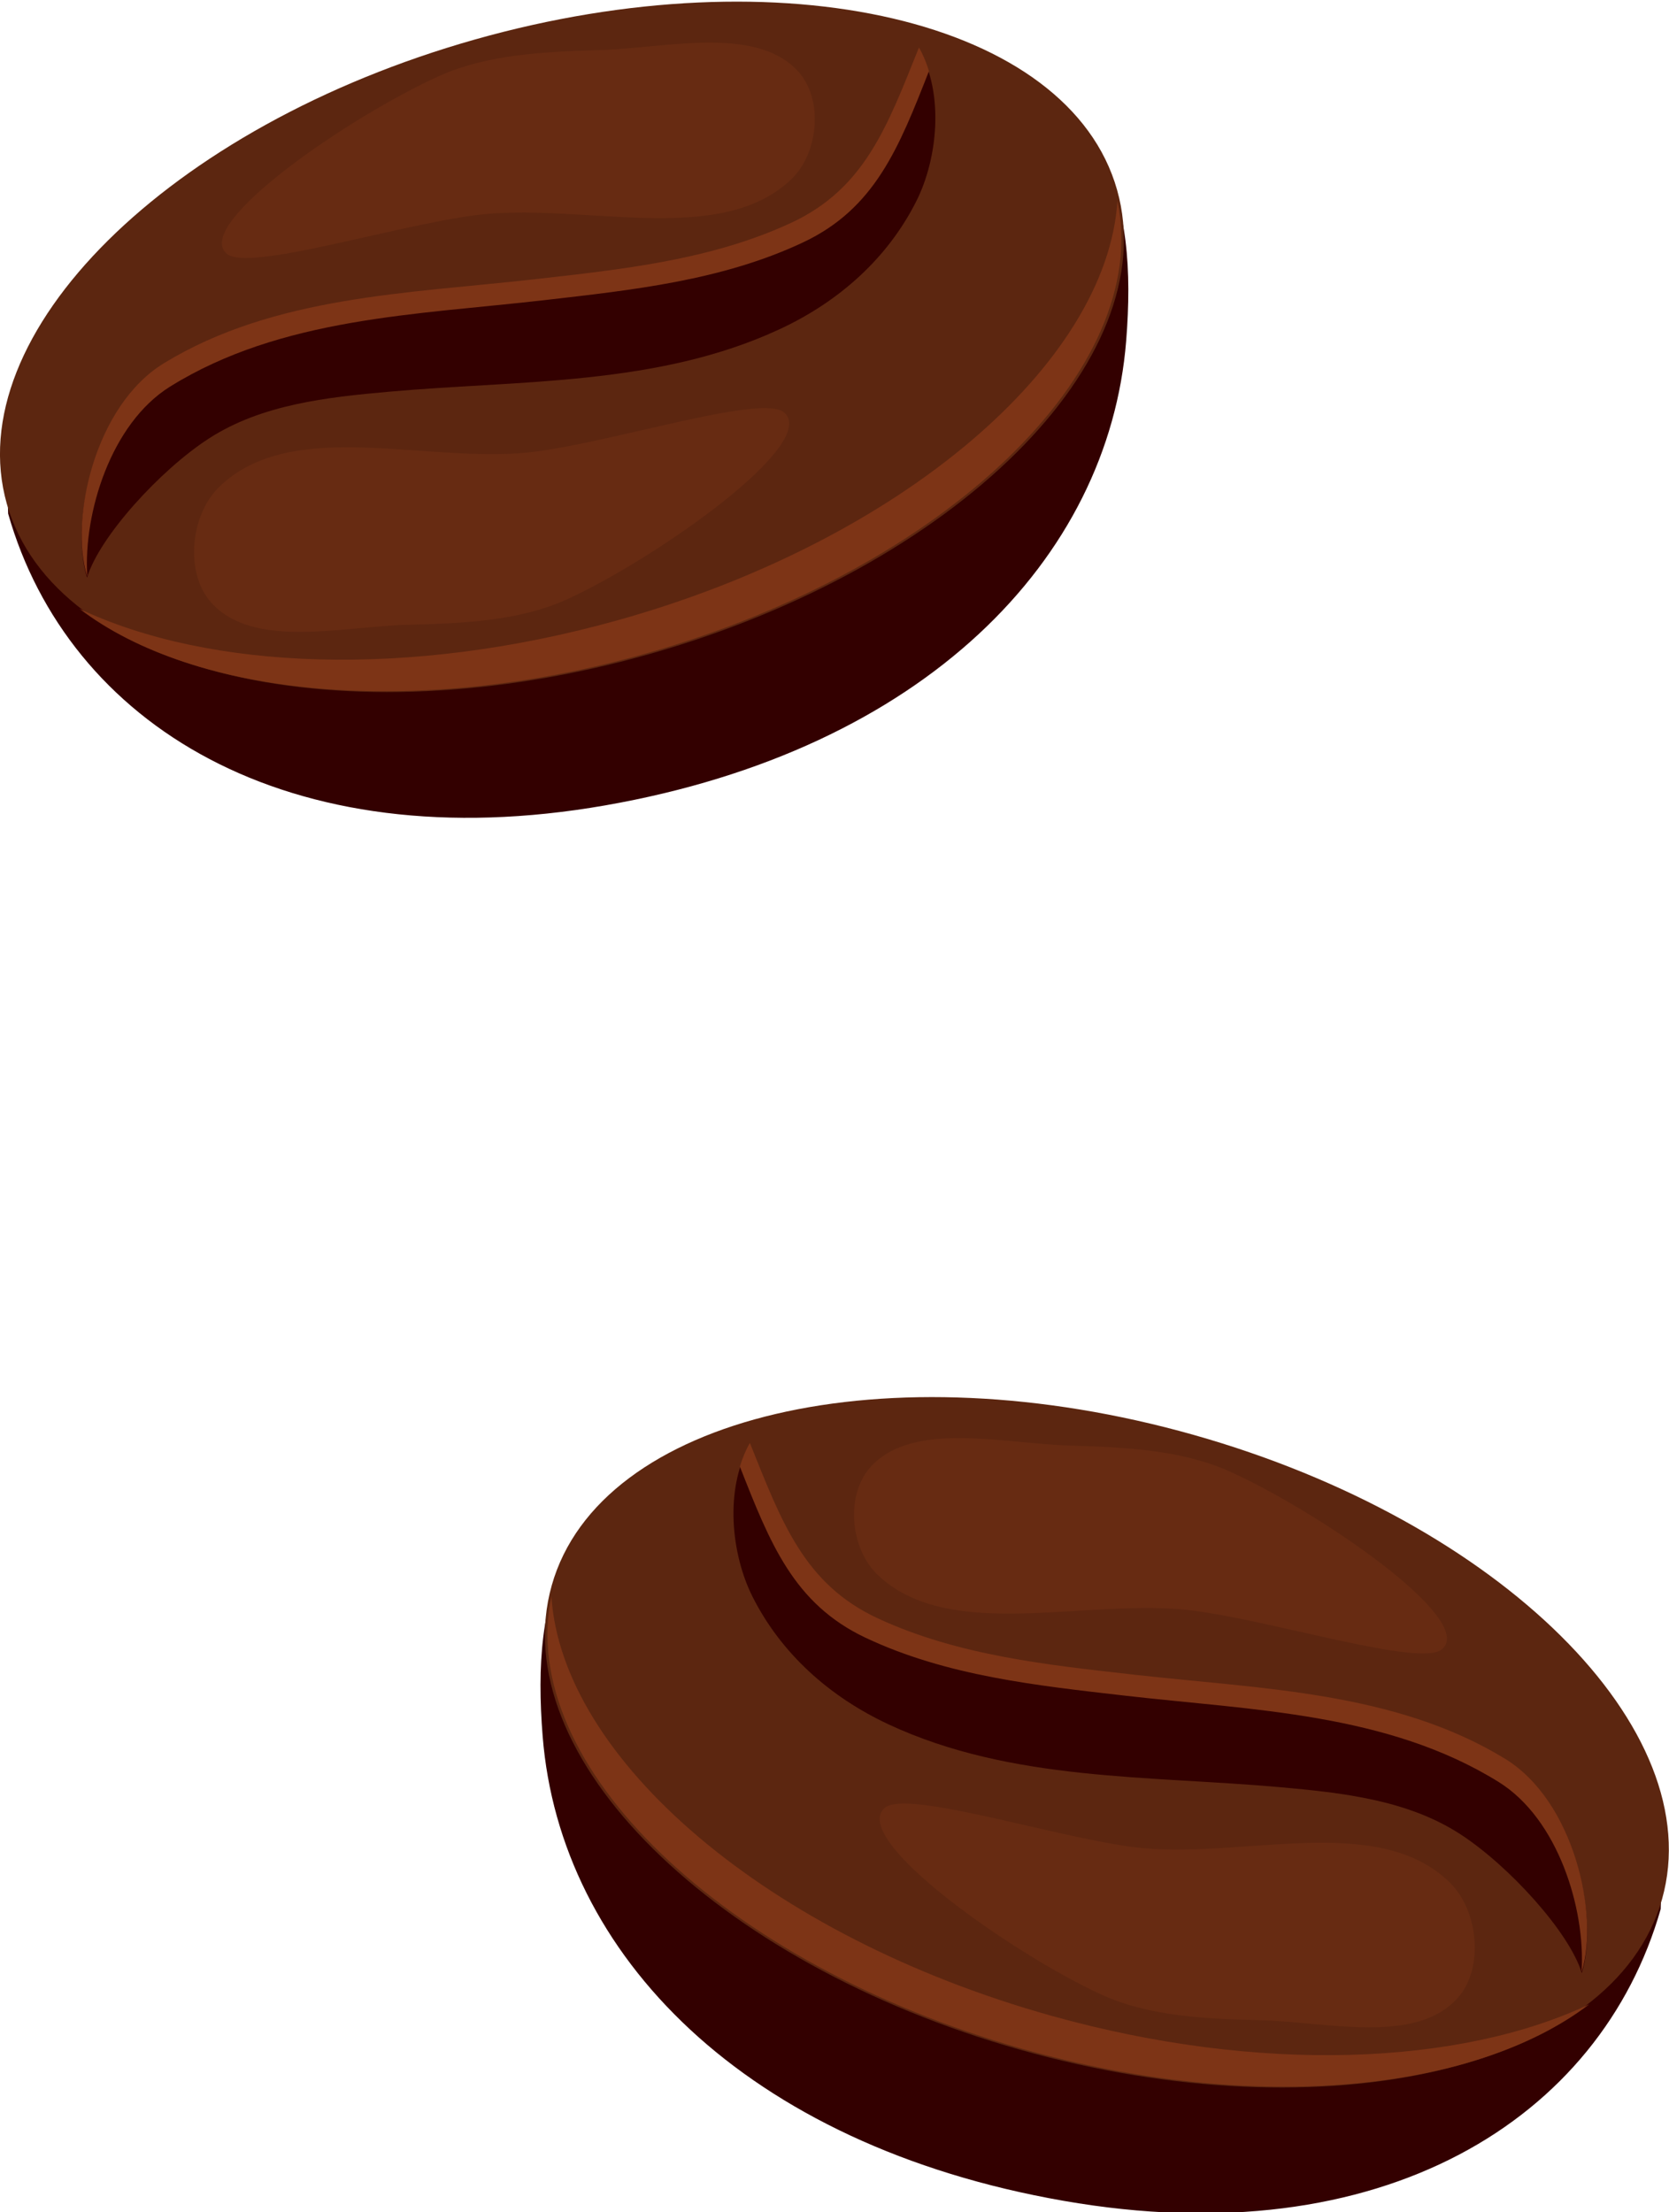 <?xml version="1.0"?>
<svg
    xmlns:rdf="http://www.w3.org/1999/02/22-rdf-syntax-ns#"
    xmlns="http://www.w3.org/2000/svg"
    xmlns:cc="http://creativecommons.org/ns#"
    xmlns:dc="http://purl.org/dc/elements/1.1/"
    xmlns:svg="http://www.w3.org/2000/svg"
    xmlns:inkscape="http://www.inkscape.org/namespaces/inkscape"
    xmlns:sodipodi="http://sodipodi.sourceforge.net/DTD/sodipodi-0.dtd"
    xmlns:ns1="http://sozi.baierouge.fr"
    xmlns:xlink="http://www.w3.org/1999/xlink"
    id="svg2"
    viewBox="0 0 393.38 521.32"
    version="1.1"
  >
  <title
      id="title7476"
    >Coffee beans</title
  >
  <g
      id="layer1"
      transform="translate(2150.8 -521.44)"
    >
    <g
        id="g20072"
        transform="matrix(.679 0 0 .679 -832.46 167.42)"
      >
      <path
          id="path20021"
          style="color:#000000"
          fill="#300"
          d="m-1560.1 574.73c1.13 2.605 2.081 5.268 2.856 8.031 16.528 58.947-55.819 131.11-161.59 161.16-103.1 29.291-199.89 7.761-220.02-47.938 0.015 1.239 0.03 2.449 0.093 3.688 20.782 72.875 96.669 120.58 207.26 101.25 110.59-19.324 174.77-85.422 180.83-161.19 1.957-24.484 0.524-46.68-9.427-64.999z"
      />
      <path
          id="path20019"
          style="color:#000000"
          transform="matrix(.962 -.272 .272 .962 -377.05 -614.57)"
          fill="#5c2610"
          d="m-1459.8 836.58c0 61.249-89.682 110.9-200.31 110.9s-200.31-49.652-200.31-110.9c0-61.249 89.682-110.9 200.31-110.9s200.31 49.652 200.31 110.9z"
      />
      <path
          id="path20038"
          fill-rule="evenodd"
          fill="#300"
          d="m-1622.6 538.49c-10.968 27.321-18.762 48.998-44.452 60.903-27.939 12.947-59.054 16.15-89.256 19.555-43.524 4.907-90.108 5.774-128.34 29.101-24.232 14.784-32.754 54.491-26.736 73.834 4.298-14.185 25.279-37.228 42.153-48.201 18.411-11.973 41.242-14.426 62.717-16.342 45.517-4.062 93.182-1.968 135.63-21.725 20.805-9.684 37.454-24.759 47.327-44.303 7.461-14.77 9.802-37.454 0.96-52.821z"
      />
      <path
          id="path20042"
          fill-rule="evenodd"
          fill="#7d3416"
          d="m-1622.6 537.87c-10.968 27.321-18.779 49.002-44.469 60.906-27.939 12.947-59.048 16.157-89.25 19.563-43.524 4.907-90.11 5.767-128.34 29.094-24.232 14.784-32.737 54.5-26.719 73.844 0.021-0.07 0.041-0.148 0.062-0.219-1.287-21.381 8.075-52.623 28.781-65.5 38.626-24.022 85.685-24.916 129.66-29.969 30.511-3.507 61.931-6.792 90.156-20.125 24.904-11.764 33.176-32.866 43.594-59.406-0.879-2.88-2.003-5.64-3.469-8.188z"
      />
      <path
          id="path20047"
          style="color:#000000"
          fill="#7d3416"
          d="m-1553.7 591.11c-3.63 56.323-74.861 117.99-173.59 145.59-72.389 20.24-141.84 17.233-186.69-4 39.908 30.44 116.39 38.155 196.66 15.5 104.06-29.37 175.95-98.926 163.62-157.09z"
      />
      <path
          id="path20052"
          fill="#672b12"
          d="m-1868.3 730.51c-9.173-10.229-7.256-30.258 2.692-40.021 25.52-25.047 73.672-7.466 110.35-12.407 28.737-3.872 78.541-20.044 85.908-13.503 12.215 10.845-44.453 50.553-74.992 64.639-16.828 7.762-36.703 8.549-55.43 9.009-23.034 0.567-53.877 8.617-68.524-7.716z"
      />
      <path
          id="path20054"
          fill="#672b12"
          d="m-1665 545.66c9.363 9.648 7.811 28.667-1.961 37.996-25.069 23.933-73.557 7.561-110.15 12.488-28.674 3.86-78.198 19.529-85.686 13.37-12.417-10.212 43.541-48.26 73.832-61.825 16.691-7.475 36.558-8.35 55.282-8.908 23.03-0.687 53.735-8.526 68.685 6.88z"
      />
    </g
    >
    <g
        id="g8404"
        transform="matrix(-.679 0 0 .679 -3075.8 496.29)"
      >
      <path
          id="path8406"
          style="color:#000000"
          fill="#300"
          d="m-1560.1 574.73c1.13 2.605 2.081 5.268 2.856 8.031 16.528 58.947-55.819 131.11-161.59 161.16-103.1 29.291-199.89 7.761-220.02-47.938 0.015 1.239 0.03 2.449 0.093 3.688 20.782 72.875 96.669 120.58 207.26 101.25 110.59-19.324 174.77-85.422 180.83-161.19 1.957-24.484 0.524-46.68-9.427-64.999z"
      />
      <path
          id="path8408"
          style="color:#000000"
          transform="matrix(.962 -.272 .272 .962 -377.05 -614.57)"
          fill="#5c2610"
          d="m-1459.8 836.58c0 61.249-89.682 110.9-200.31 110.9s-200.31-49.652-200.31-110.9c0-61.249 89.682-110.9 200.31-110.9s200.31 49.652 200.31 110.9z"
      />
      <path
          id="path8410"
          fill-rule="evenodd"
          fill="#300"
          d="m-1622.6 538.49c-10.968 27.321-18.762 48.998-44.452 60.903-27.939 12.947-59.054 16.15-89.256 19.555-43.524 4.907-90.108 5.774-128.34 29.101-24.232 14.784-32.754 54.491-26.736 73.834 4.298-14.185 25.279-37.228 42.153-48.201 18.411-11.973 41.242-14.426 62.717-16.342 45.517-4.062 93.182-1.968 135.63-21.725 20.805-9.684 37.454-24.759 47.327-44.303 7.461-14.77 9.802-37.454 0.96-52.821z"
      />
      <path
          id="path8412"
          fill-rule="evenodd"
          fill="#7d3416"
          d="m-1622.6 537.87c-10.968 27.321-18.779 49.002-44.469 60.906-27.939 12.947-59.048 16.157-89.25 19.563-43.524 4.907-90.11 5.767-128.34 29.094-24.232 14.784-32.737 54.5-26.719 73.844 0.021-0.07 0.041-0.148 0.062-0.219-1.287-21.381 8.075-52.623 28.781-65.5 38.626-24.022 85.685-24.916 129.66-29.969 30.511-3.507 61.931-6.792 90.156-20.125 24.904-11.764 33.176-32.866 43.594-59.406-0.879-2.88-2.003-5.64-3.469-8.188z"
      />
      <path
          id="path8414"
          style="color:#000000"
          fill="#7d3416"
          d="m-1553.7 591.11c-3.63 56.323-74.861 117.99-173.59 145.59-72.389 20.24-141.84 17.233-186.69-4 39.908 30.44 116.39 38.155 196.66 15.5 104.06-29.37 175.95-98.926 163.62-157.09z"
      />
      <path
          id="path8416"
          fill="#672b12"
          d="m-1868.3 730.51c-9.173-10.229-7.256-30.258 2.692-40.021 25.52-25.047 73.672-7.466 110.35-12.407 28.737-3.872 78.541-20.044 85.908-13.503 12.215 10.845-44.453 50.553-74.992 64.639-16.828 7.762-36.703 8.549-55.43 9.009-23.034 0.567-53.877 8.617-68.524-7.716z"
      />
      <path
          id="path8418"
          fill="#672b12"
          d="m-1665 545.66c9.363 9.648 7.811 28.667-1.961 37.996-25.069 23.933-73.557 7.561-110.15 12.488-28.674 3.86-78.198 19.529-85.686 13.37-12.417-10.212 43.541-48.26 73.832-61.825 16.691-7.475 36.558-8.35 55.282-8.908 23.03-0.687 53.735-8.526 68.685 6.88z"
      />
    </g
    >
  </g
  >
</svg
>
